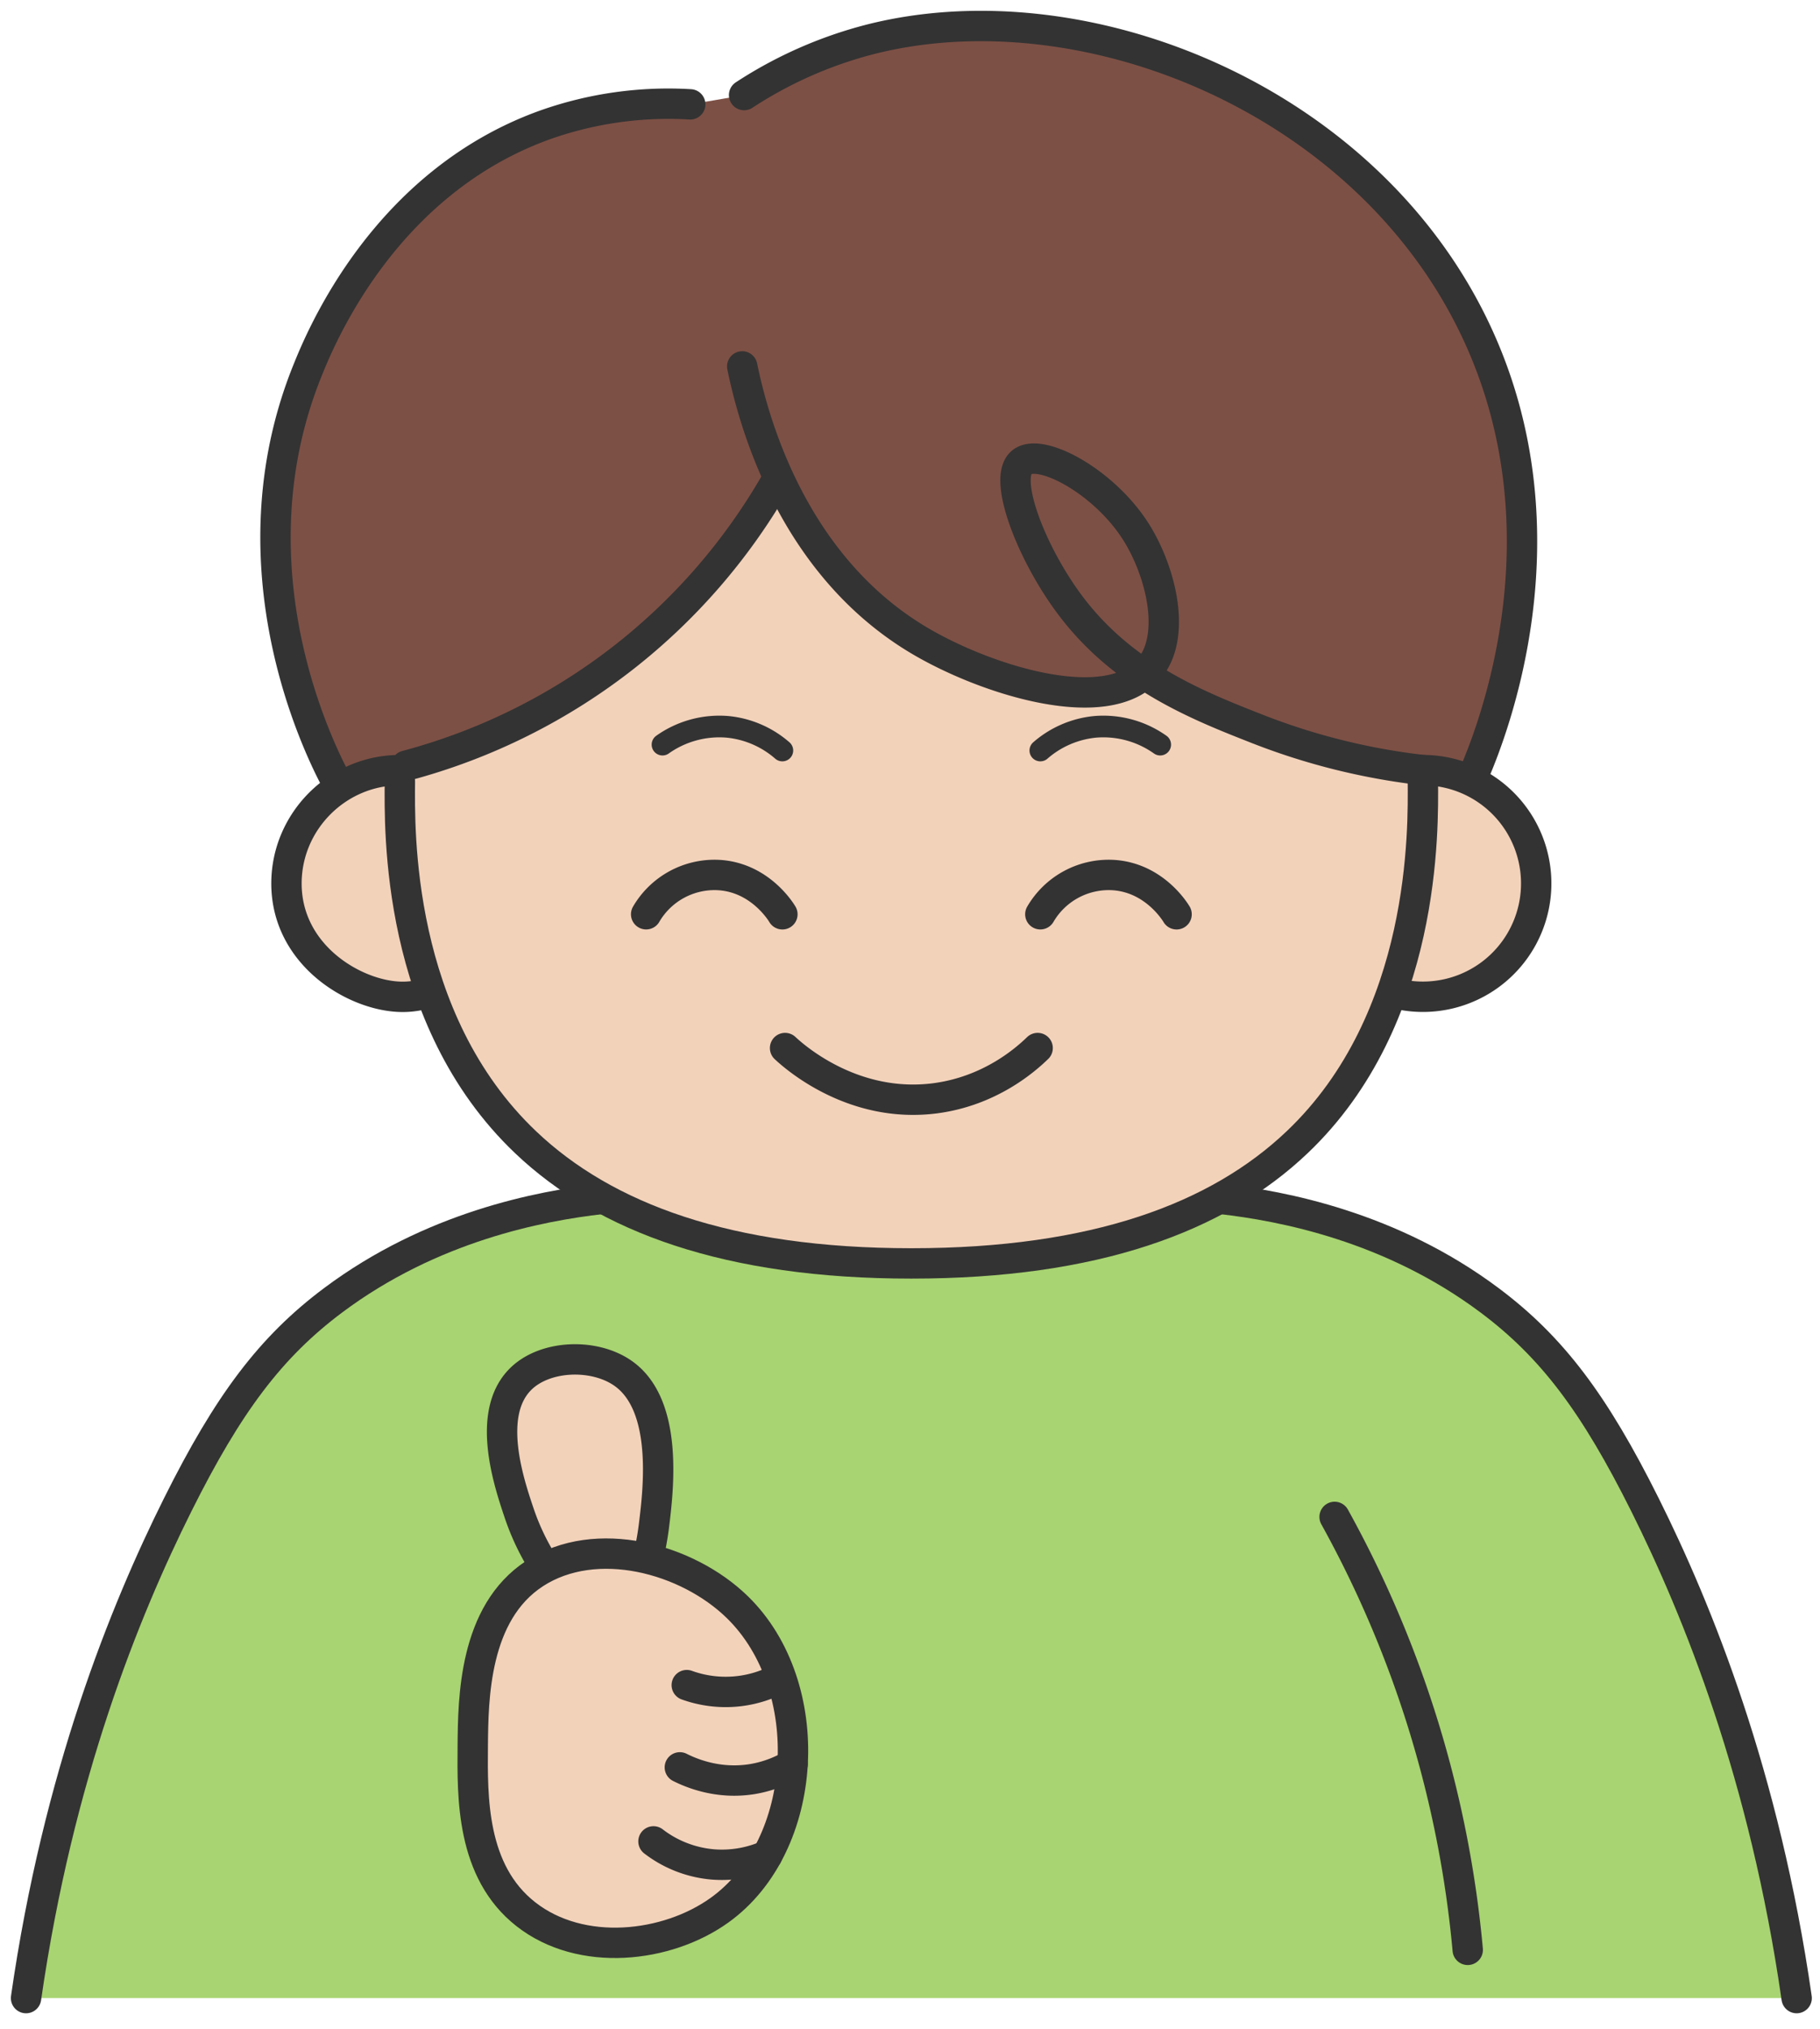 <svg xmlns="http://www.w3.org/2000/svg" width="70" height="78" fill="none" viewBox="0 0 70 78">
  <path fill="#A8D471" d="M1 76.818c1.23-8.555 3.805-14.9 5.83-18.959 1.943-3.894 3.57-6.064 5.983-7.87 3.784-2.832 7.968-3.629 10.323-3.895h23.829c2.355.266 6.538 1.063 10.322 3.894 2.413 1.805 4.04 3.977 5.983 7.871 2.025 4.058 4.6 10.404 5.83 18.96"/>
  <path fill="#F3D2BA" d="M54.726 30.036c.01 1.77.162 9.136-4.843 13.886-3.05 2.895-7.777 4.652-14.83 4.652s-11.78-1.757-14.83-4.652c-5.012-4.758-4.856-12.052-4.843-13.886 2.226-8.755 9.806-15.054 18.521-15.544 9.507-.534 18.356 5.954 20.828 15.544h-.003Z"/>
  <path fill="#F3D2BA" d="M16.223 38.24c-.233.054-.52.095-.848.083-1.761-.061-4.357-1.612-4.357-4.357 0-2.39 1.967-4.357 4.356-4.357l.85 8.633v-.002Zm38.505-8.632a4.357 4.357 0 1 1-.82 8.636l.82-8.638v.002Z"/>
  <path fill="#7D5045" d="M56.901 13.011C52.781 3.865 41.747-.584 33.475 1.514a16.253 16.253 0 0 0-4.856 2.143l-2.072.357a14.202 14.202 0 0 0-5.57.785c-6.22 2.226-8.658 8.237-9.142 9.427-3.097 7.636.517 14.716 1.1 15.812l2.686-.598a23.35 23.35 0 0 0 8.429-4.209 23.358 23.358 0 0 0 5.759-6.65l-.486-1.732c.897 2.502 2.656 5.794 6.083 7.806 2.47 1.45 6.86 2.854 8.602 1.263 1.462.968 3.009 1.58 4.36 2.11a25.298 25.298 0 0 0 6.361 1.58l1.995.08c.675-1.598 3.618-9.04.18-16.675l-.003-.002Z"/>
  <path fill="#F3D2BA" d="M20.56 60.498c2.362-1.538 5.876-.587 7.802 1.294 3.107 3.032 2.783 9.153-.684 11.645-2.018 1.45-5.318 1.829-7.45.16-2.11-1.65-2.06-4.515-2.045-6.467.015-1.815.044-5.113 2.378-6.632Z"/>
  <path fill="#F3D2BA" d="M20.798 59.971a9.215 9.215 0 0 1-.83-1.796c-.4-1.186-1.268-3.787.026-5.124.918-.949 2.812-1.038 3.94-.272 1.794 1.217 1.385 4.513 1.219 5.87-.062.5-.147.91-.212 1.183"/>
  <path stroke="#333" stroke-linecap="round" stroke-linejoin="round" stroke-width="1.168" d="M46.966 46.096c2.355.266 6.539 1.063 10.323 3.894 2.413 1.805 4.04 3.977 5.983 7.87 2.025 4.059 4.6 10.404 5.83 18.96M23.137 46.096c-2.355.266-6.538 1.063-10.322 3.894-2.413 1.805-4.04 3.977-5.983 7.87-2.025 4.059-4.6 10.404-5.83 18.96"/>
  <path stroke="#333" stroke-linecap="round" stroke-linejoin="round" stroke-width="1.168" d="M54.726 30.036c.01 1.77.162 9.136-4.843 13.886-3.05 2.895-7.777 4.652-14.83 4.652s-11.78-1.757-14.83-4.652c-5.012-4.758-4.856-12.052-4.843-13.886"/>
  <path stroke="#333" stroke-linecap="round" stroke-linejoin="round" stroke-width="1.168" d="M30.195 40.294c.324.303 2.592 2.35 5.784 1.93 2.09-.277 3.446-1.46 3.93-1.93M28.547 14.087c.401 1.942 1.846 7.622 6.857 10.566 2.561 1.504 7.188 2.958 8.785 1.076 1.101-1.3.434-3.811-.5-5.285-1.238-1.953-3.695-3.255-4.395-2.67-.746.622.388 3.529 1.875 5.504 2.054 2.73 4.906 3.85 7.2 4.75a25.3 25.3 0 0 0 6.36 1.58"/>
  <path stroke="#333" stroke-linecap="round" stroke-linejoin="round" stroke-width="1.168" d="M29.807 18.58a23.296 23.296 0 0 1-5.76 6.65 23.323 23.323 0 0 1-8.428 4.208m.604 8.802c-.233.054-.52.095-.848.083-1.761-.061-4.357-1.612-4.357-4.357 0-2.39 1.967-4.357 4.356-4.357m39.353-.001a4.357 4.357 0 1 1-.82 8.636M28.619 3.655a16.254 16.254 0 0 1 4.856-2.143c8.27-2.098 19.307 2.351 23.426 11.5 3.44 7.635.498 15.078-.18 16.675m-43.786.349c-.583-1.096-4.197-8.174-1.1-15.812.482-1.19 2.92-7.201 9.142-9.427a14.202 14.202 0 0 1 5.57-.785M24.852 35.15a3.045 3.045 0 0 1 2.71-1.511c1.641.048 2.48 1.427 2.53 1.512m9.921-.001a3.045 3.045 0 0 1 2.71-1.511c1.642.048 2.48 1.427 2.53 1.512"/>
  <path stroke="#333" stroke-linecap="round" stroke-linejoin="round" stroke-width=".834" d="M40.013 28.854a3.756 3.756 0 0 1 2.105-.909 3.78 3.78 0 0 1 2.505.683m-14.533.226a3.756 3.756 0 0 0-2.104-.909 3.78 3.78 0 0 0-2.505.683"/>
  <path stroke="#333" stroke-linecap="round" stroke-linejoin="round" stroke-width="1.168" d="M20.56 60.498c2.362-1.538 5.876-.587 7.802 1.294 3.107 3.031 2.783 9.153-.684 11.645-2.018 1.45-5.318 1.829-7.45.16-2.11-1.65-2.06-4.515-2.045-6.467.015-1.815.044-5.113 2.378-6.632Z"/>
  <path stroke="#333" stroke-linecap="round" stroke-linejoin="round" stroke-width="1.168" d="M20.798 59.971a9.218 9.218 0 0 1-.83-1.796c-.4-1.186-1.268-3.788.026-5.124.918-.95 2.812-1.038 3.94-.272 1.794 1.217 1.385 4.513 1.219 5.87-.062.5-.147.91-.212 1.183m5.051 4.693a4.42 4.42 0 0 1-1.543.491 4.41 4.41 0 0 1-2.035-.229m4.07 3.045a4.427 4.427 0 0 1-1.543.567c-1.327.218-2.382-.243-2.793-.45m3.362 3.381a4.36 4.36 0 0 1-2.08.352 4.349 4.349 0 0 1-2.296-.887M51.331 58.32a42.262 42.262 0 0 1 5.12 16.645"/>
</svg>
